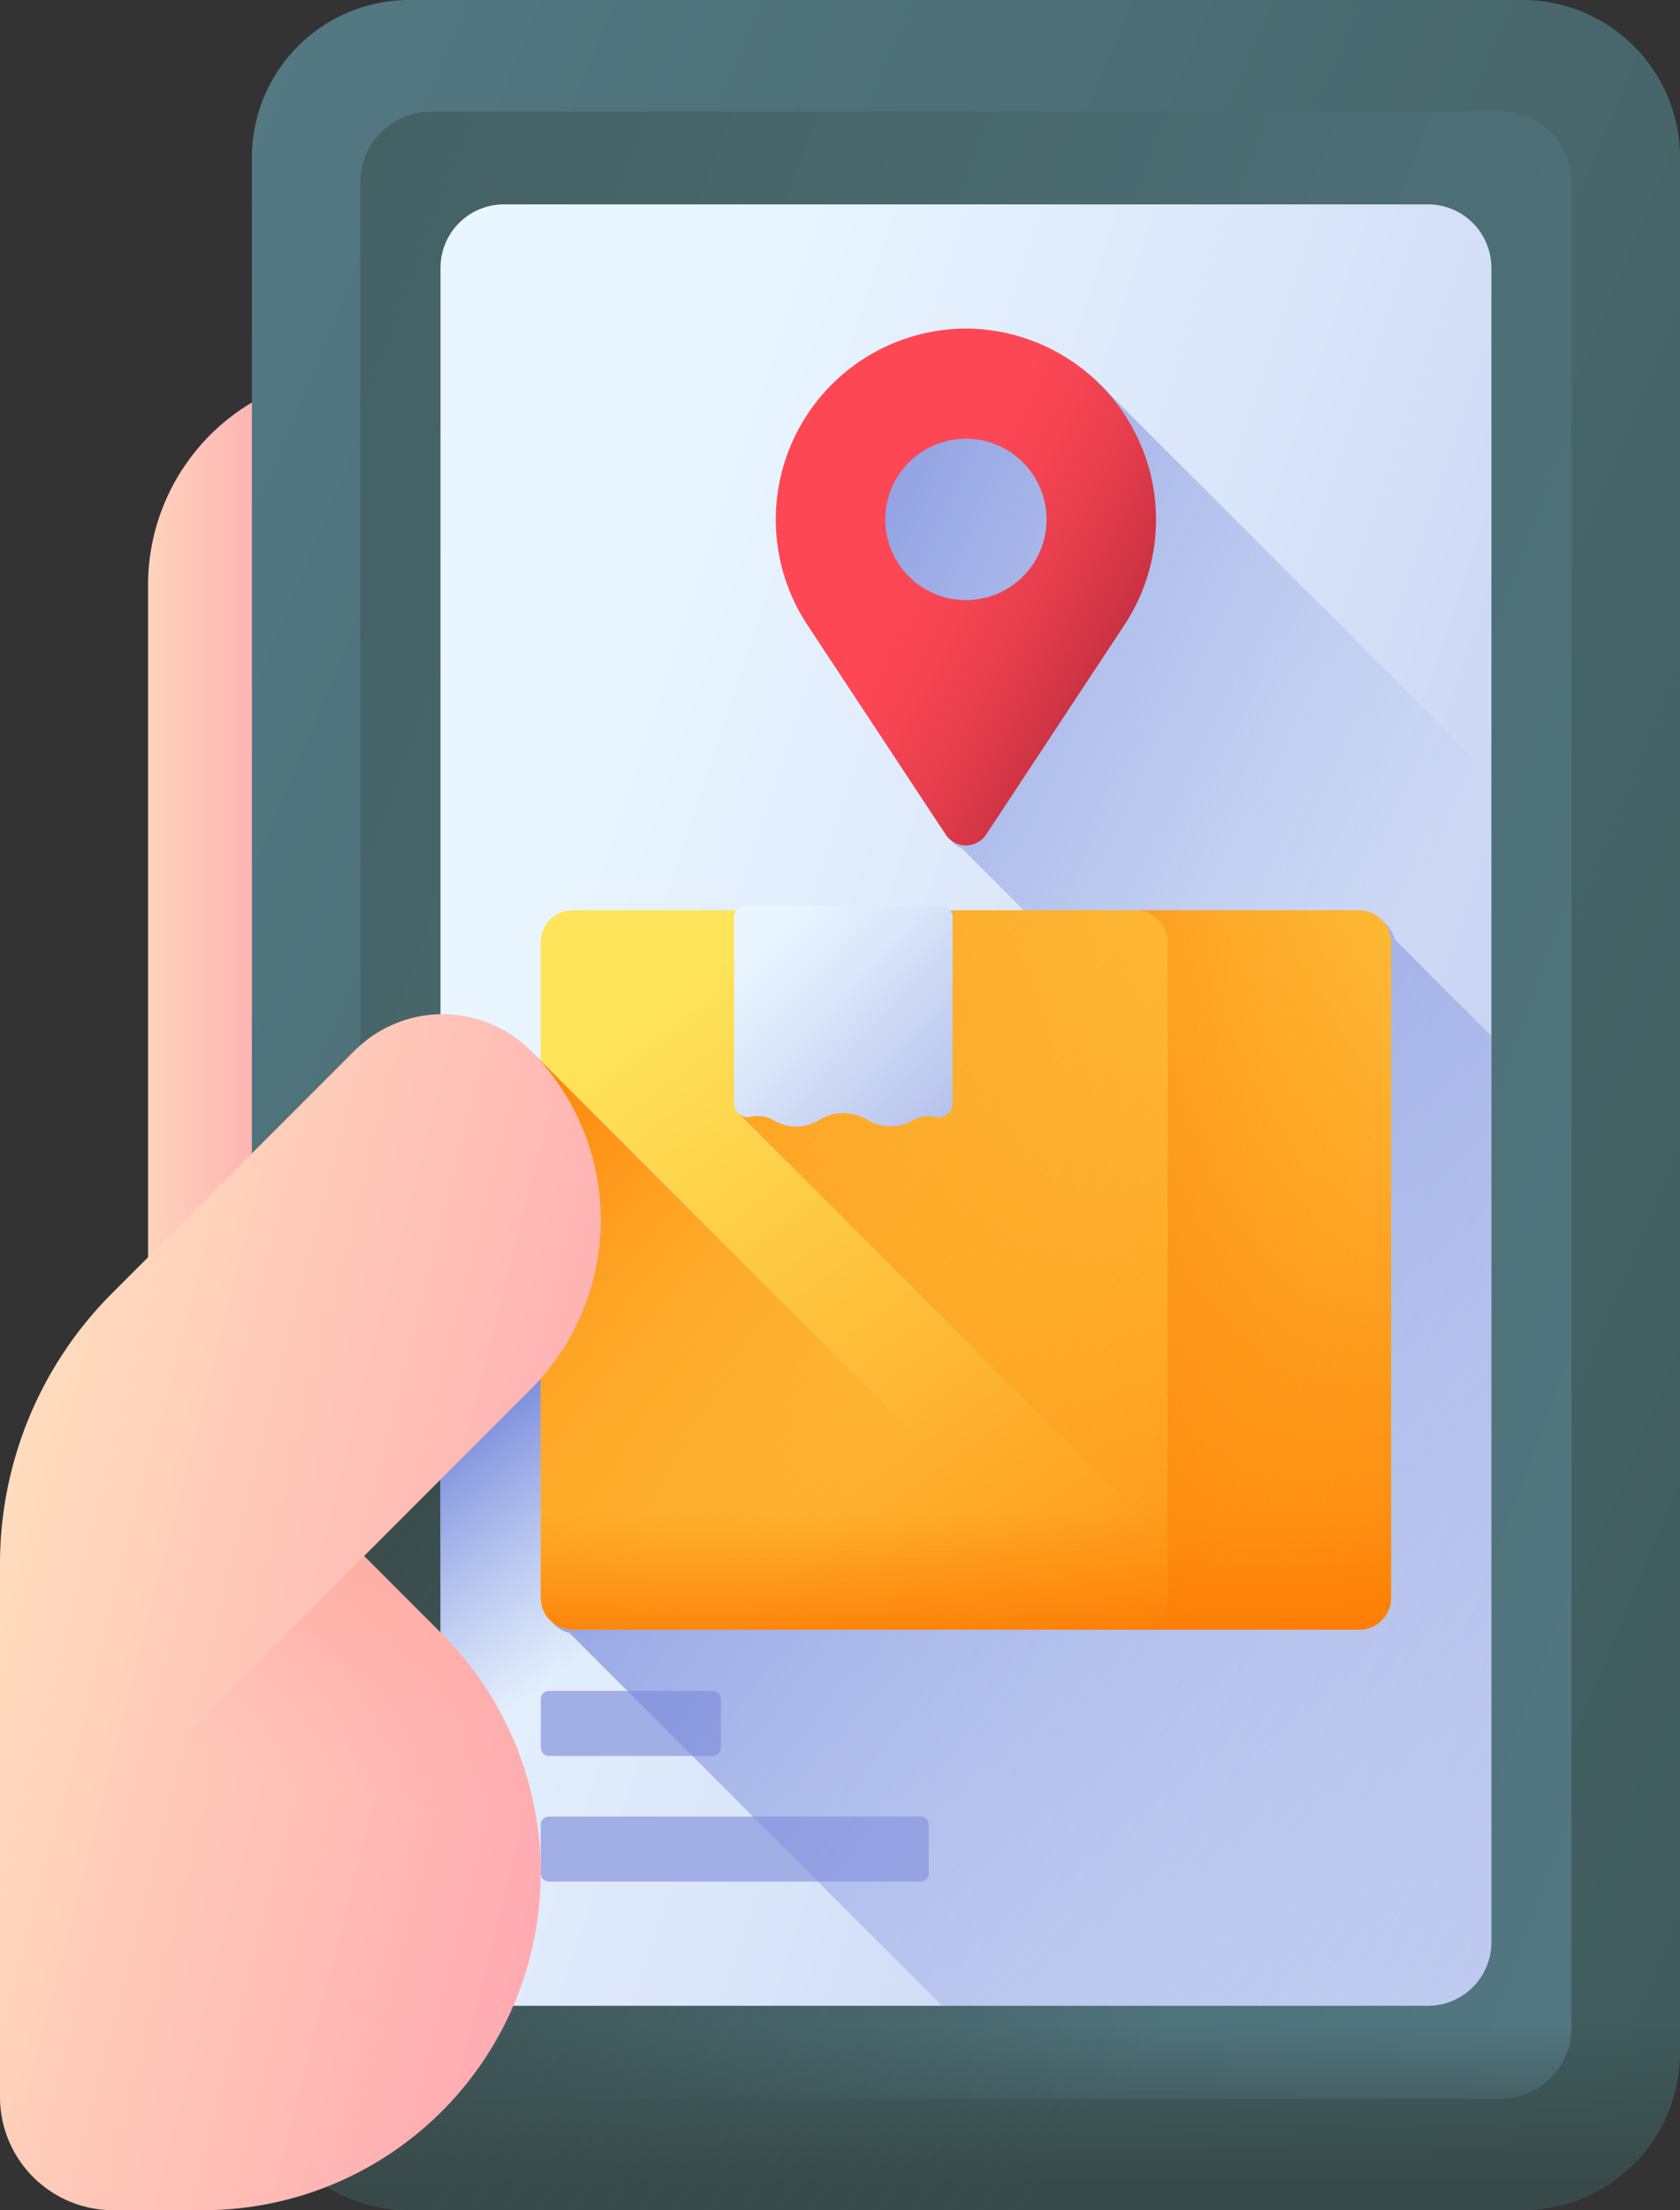 <svg xmlns="http://www.w3.org/2000/svg" xmlns:xlink="http://www.w3.org/1999/xlink" width="58.651" height="77.12" viewBox="0 0 58.651 77.12"><rect x="0" y="0" width="58.651" height="77.12" fill="#333333" stroke="none"/><defs><linearGradient id="a" x1="-0.163" y1="0.5" x2="0.68" y2="0.5" gradientUnits="objectBoundingBox"><stop offset="0" stop-color="#ffdcbd"/><stop offset="1" stop-color="#ffa9b1"/></linearGradient><linearGradient id="b" x1="0.002" y1="0.022" x2="1.187" y2="0.788" gradientUnits="objectBoundingBox"><stop offset="0" stop-color="#537983"/><stop offset="1" stop-color="#3e5959"/></linearGradient><linearGradient id="c" x1="1.225" y1="0.769" x2="-0.429" y2="-0.24" xlink:href="#b"/><linearGradient id="d" x1="0.5" y1="0.667" x2="0.5" y2="0.954" gradientUnits="objectBoundingBox"><stop offset="0" stop-color="#384949" stop-opacity="0"/><stop offset="1" stop-color="#384949"/></linearGradient><linearGradient id="e" x1="0.681" y1="0.806" x2="0" y2="0.417" xlink:href="#d"/><linearGradient id="f" x1="0.202" y1="0.135" x2="1.638" y2="0.973" gradientUnits="objectBoundingBox"><stop offset="0" stop-color="#eaf6ff"/><stop offset="0.257" stop-color="#dce8fa"/><stop offset="0.742" stop-color="#b8c4ed"/><stop offset="1" stop-color="#a2aee6"/></linearGradient><linearGradient id="g" x1="0.189" y1="0.589" x2="0.008" y2="0.367" gradientUnits="objectBoundingBox"><stop offset="0" stop-color="#8795de" stop-opacity="0"/><stop offset="0.468" stop-color="#7d8ddc" stop-opacity="0.467"/><stop offset="1" stop-color="#6c7fd8"/></linearGradient><linearGradient id="h" x1="0.867" y1="0.623" x2="-0.112" y2="-0.044" xlink:href="#g"/><linearGradient id="i" x1="1.069" y1="0.868" x2="0.023" y2="-0.041" xlink:href="#g"/><linearGradient id="j" x1="0.168" y1="0.107" x2="0.966" y2="1.052" gradientUnits="objectBoundingBox"><stop offset="0" stop-color="#fee45a"/><stop offset="1" stop-color="#fe860a"/></linearGradient><linearGradient id="k" x1="0.419" y1="0.902" x2="-0.31" y2="0.174" gradientUnits="objectBoundingBox"><stop offset="0" stop-color="#fe860a" stop-opacity="0"/><stop offset="1" stop-color="#fe7701"/></linearGradient><linearGradient id="l" x1="0.912" y1="0.521" x2="-0.432" y2="-0.344" xlink:href="#k"/><linearGradient id="m" x1="1.111" y1="0.258" x2="-0.986" y2="1.044" xlink:href="#k"/><linearGradient id="n" x1="0.5" y1="0.308" x2="0.5" y2="1.194" xlink:href="#k"/><linearGradient id="o" x1="0.128" y1="0.107" x2="1.235" y2="1.203" xlink:href="#f"/><linearGradient id="p" x1="0.431" y1="0.383" x2="0.989" y2="0.794" gradientUnits="objectBoundingBox"><stop offset="0" stop-color="#fd4755"/><stop offset="0.191" stop-color="#f64452"/><stop offset="0.474" stop-color="#e23c4b"/><stop offset="0.811" stop-color="#c22e40"/><stop offset="1" stop-color="#ac2538"/></linearGradient><linearGradient id="q" x1="0.063" y1="0.297" x2="0.936" y2="0.736" xlink:href="#a"/><linearGradient id="r" x1="0.538" y1="0.343" x2="0.634" y2="-0.161" gradientUnits="objectBoundingBox"><stop offset="0" stop-color="#ffa9b1" stop-opacity="0"/><stop offset="0.997" stop-color="#ffa78f"/></linearGradient></defs><g transform="translate(-61.069)"><path d="M102.665,120.931h-7.41V93.41a7.41,7.41,0,0,1,7.41-7.41Z" transform="translate(-29.017 -72.995)" fill="url(#a)"/><g transform="translate(69.861 0)"><path d="M169.067,71.619V5.5a5.5,5.5,0,0,0-5.5-5.5H124.709a5.5,5.5,0,0,0-5.5,5.5V71.619a5.5,5.5,0,0,0,5.5,5.5h38.857A5.5,5.5,0,0,0,169.067,71.619Z" transform="translate(-119.208 0)" fill="url(#b)"/><path d="M186.539,92.606V28.213a2.471,2.471,0,0,0-2.471-2.471H146.726a2.471,2.471,0,0,0-2.471,2.471V92.606a2.471,2.471,0,0,0,2.471,2.471h37.342A2.471,2.471,0,0,0,186.539,92.606Z" transform="translate(-140.467 -21.849)" fill="url(#c)"/><path d="M119.208,380v14.157a5.5,5.5,0,0,0,5.5,5.5h38.857a5.5,5.5,0,0,0,5.5-5.5V380Z" transform="translate(-119.208 -322.538)" fill="url(#d)"/><path d="M124.709,282.925h38.857a5.486,5.486,0,0,0,4.052-1.781L128.945,242.47l-9.737,9.737v25.217A5.5,5.5,0,0,0,124.709,282.925Z" transform="translate(-119.208 -205.805)" fill="url(#e)"/><path d="M199.447,107.807V49.378a2.214,2.214,0,0,0-2.214-2.214H164.973a2.214,2.214,0,0,0-2.214,2.214v58.429a2.214,2.214,0,0,0,2.214,2.214h32.261A2.214,2.214,0,0,0,199.447,107.807Z" transform="translate(-156.173 -40.032)" fill="url(#f)"/><path d="M164.972,275.793h32.261a2.2,2.2,0,0,0,1.453-.547L165.909,242.47l-3.152,3.152v27.958A2.214,2.214,0,0,0,164.972,275.793Z" transform="translate(-156.173 -205.805)" fill="url(#g)"/><path d="M265.994,92.276,252.739,79.022a6.482,6.482,0,0,0-4.785-2.205l-.154,0-.154,0a6.669,6.669,0,0,0-5.371,10.354l4.818,7.3a.837.837,0,0,0,.414.329l18.486,18.486Z" transform="translate(-222.72 -65.199)" fill="url(#h)"/><g transform="translate(10.085 59.002)"><path d="M191.9,392.453h-5.71a.288.288,0,0,1-.289-.289v-1.691a.288.288,0,0,1,.289-.289h5.71a.288.288,0,0,1,.289.289v1.691A.289.289,0,0,1,191.9,392.453Z" transform="translate(-185.898 -390.185)" fill="#a2aee6"/><path d="M199.155,421.453H186.187a.288.288,0,0,1-.289-.289v-1.691a.288.288,0,0,1,.289-.289h12.968a.288.288,0,0,1,.289.289v1.691A.289.289,0,0,1,199.155,421.453Z" transform="translate(-185.898 -414.8)" fill="#a2aee6"/></g><path d="M219.937,246.908V215.282l-3.38-3.38a1.116,1.116,0,0,0-1.085-.856H188.016a1.117,1.117,0,0,0-1.117,1.117v22.868a1.116,1.116,0,0,0,.856,1.085l13,13h16.964A2.214,2.214,0,0,0,219.937,246.908Z" transform="translate(-176.663 -179.133)" fill="url(#i)"/></g><g transform="translate(79.945 31.597)"><g transform="translate(0 0.166)"><path d="M214.472,235.15H187.016a1.117,1.117,0,0,1-1.117-1.117V211.165a1.117,1.117,0,0,1,1.117-1.117h27.456a1.117,1.117,0,0,1,1.117,1.117v22.868A1.117,1.117,0,0,1,214.472,235.15Z" transform="translate(-185.899 -210.048)" fill="url(#j)"/><path d="M187.015,264.62h18.734L185.9,244.769V263.5A1.117,1.117,0,0,0,187.015,264.62Z" transform="translate(-185.898 -239.518)" fill="url(#k)"/><path d="M254.556,211.165v22.868a1.117,1.117,0,0,1-1.117,1.117h-3.644l-17.987-17.987v-7.115h21.631A1.117,1.117,0,0,1,254.556,211.165Z" transform="translate(-224.866 -210.048)" fill="url(#l)"/><path d="M331.068,210.047h-7.8a1.117,1.117,0,0,1,1.117,1.117v22.868a1.117,1.117,0,0,1-1.117,1.117h7.8a1.117,1.117,0,0,0,1.117-1.117V211.164A1.117,1.117,0,0,0,331.068,210.047Z" transform="translate(-302.495 -210.047)" fill="url(#m)"/><path d="M185.9,336.008v4.938a1.117,1.117,0,0,0,1.117,1.117h27.456a1.117,1.117,0,0,0,1.117-1.117v-4.938Z" transform="translate(-185.898 -316.961)" fill="url(#n)"/></g><path d="M231.892,216.423l.022.013a1.549,1.549,0,0,0,1.63-.013,1.6,1.6,0,0,1,1.652,0,1.6,1.6,0,0,0,1.652,0,1.072,1.072,0,0,1,.758-.09.484.484,0,0,0,.577-.473v-6.516a.393.393,0,0,0-.393-.393h-6.84a.393.393,0,0,0-.393.393v6.507a.482.482,0,0,0,.573.473A1.05,1.05,0,0,1,231.892,216.423Z" transform="translate(-223.804 -208.951)" fill="url(#o)"/></g><path d="M246.955,75.817l-.154,0-.154,0a6.669,6.669,0,0,0-5.371,10.354l4.818,7.3a.847.847,0,0,0,1.414,0l4.818-7.3A6.669,6.669,0,0,0,246.955,75.817Zm-.154,9.474a2.815,2.815,0,1,1,2.815-2.815A2.815,2.815,0,0,1,246.8,85.291Z" transform="translate(-152.011 -64.351)" fill="url(#p)"/><g transform="translate(61.069 35.392)"><path d="M73.78,252.954l2.715,2.715a11.78,11.78,0,0,1-8.33,20.11H65.019a3.95,3.95,0,0,1-3.95-3.95v-18.6a13.352,13.352,0,0,1,3.91-9.442l8.47-8.468a4.348,4.348,0,0,1,6.148,0,8.354,8.354,0,0,1,0,11.813Z" transform="translate(-61.069 -234.05)" fill="url(#q)"/><path d="M79.945,370.1a11.78,11.78,0,0,0-3.45-8.33L73.78,359.06,61.069,371.771v6.164a3.95,3.95,0,0,0,3.95,3.95h3.146A11.78,11.78,0,0,0,79.945,370.1Z" transform="translate(-61.069 -340.156)" fill="url(#r)"/></g></g></svg>